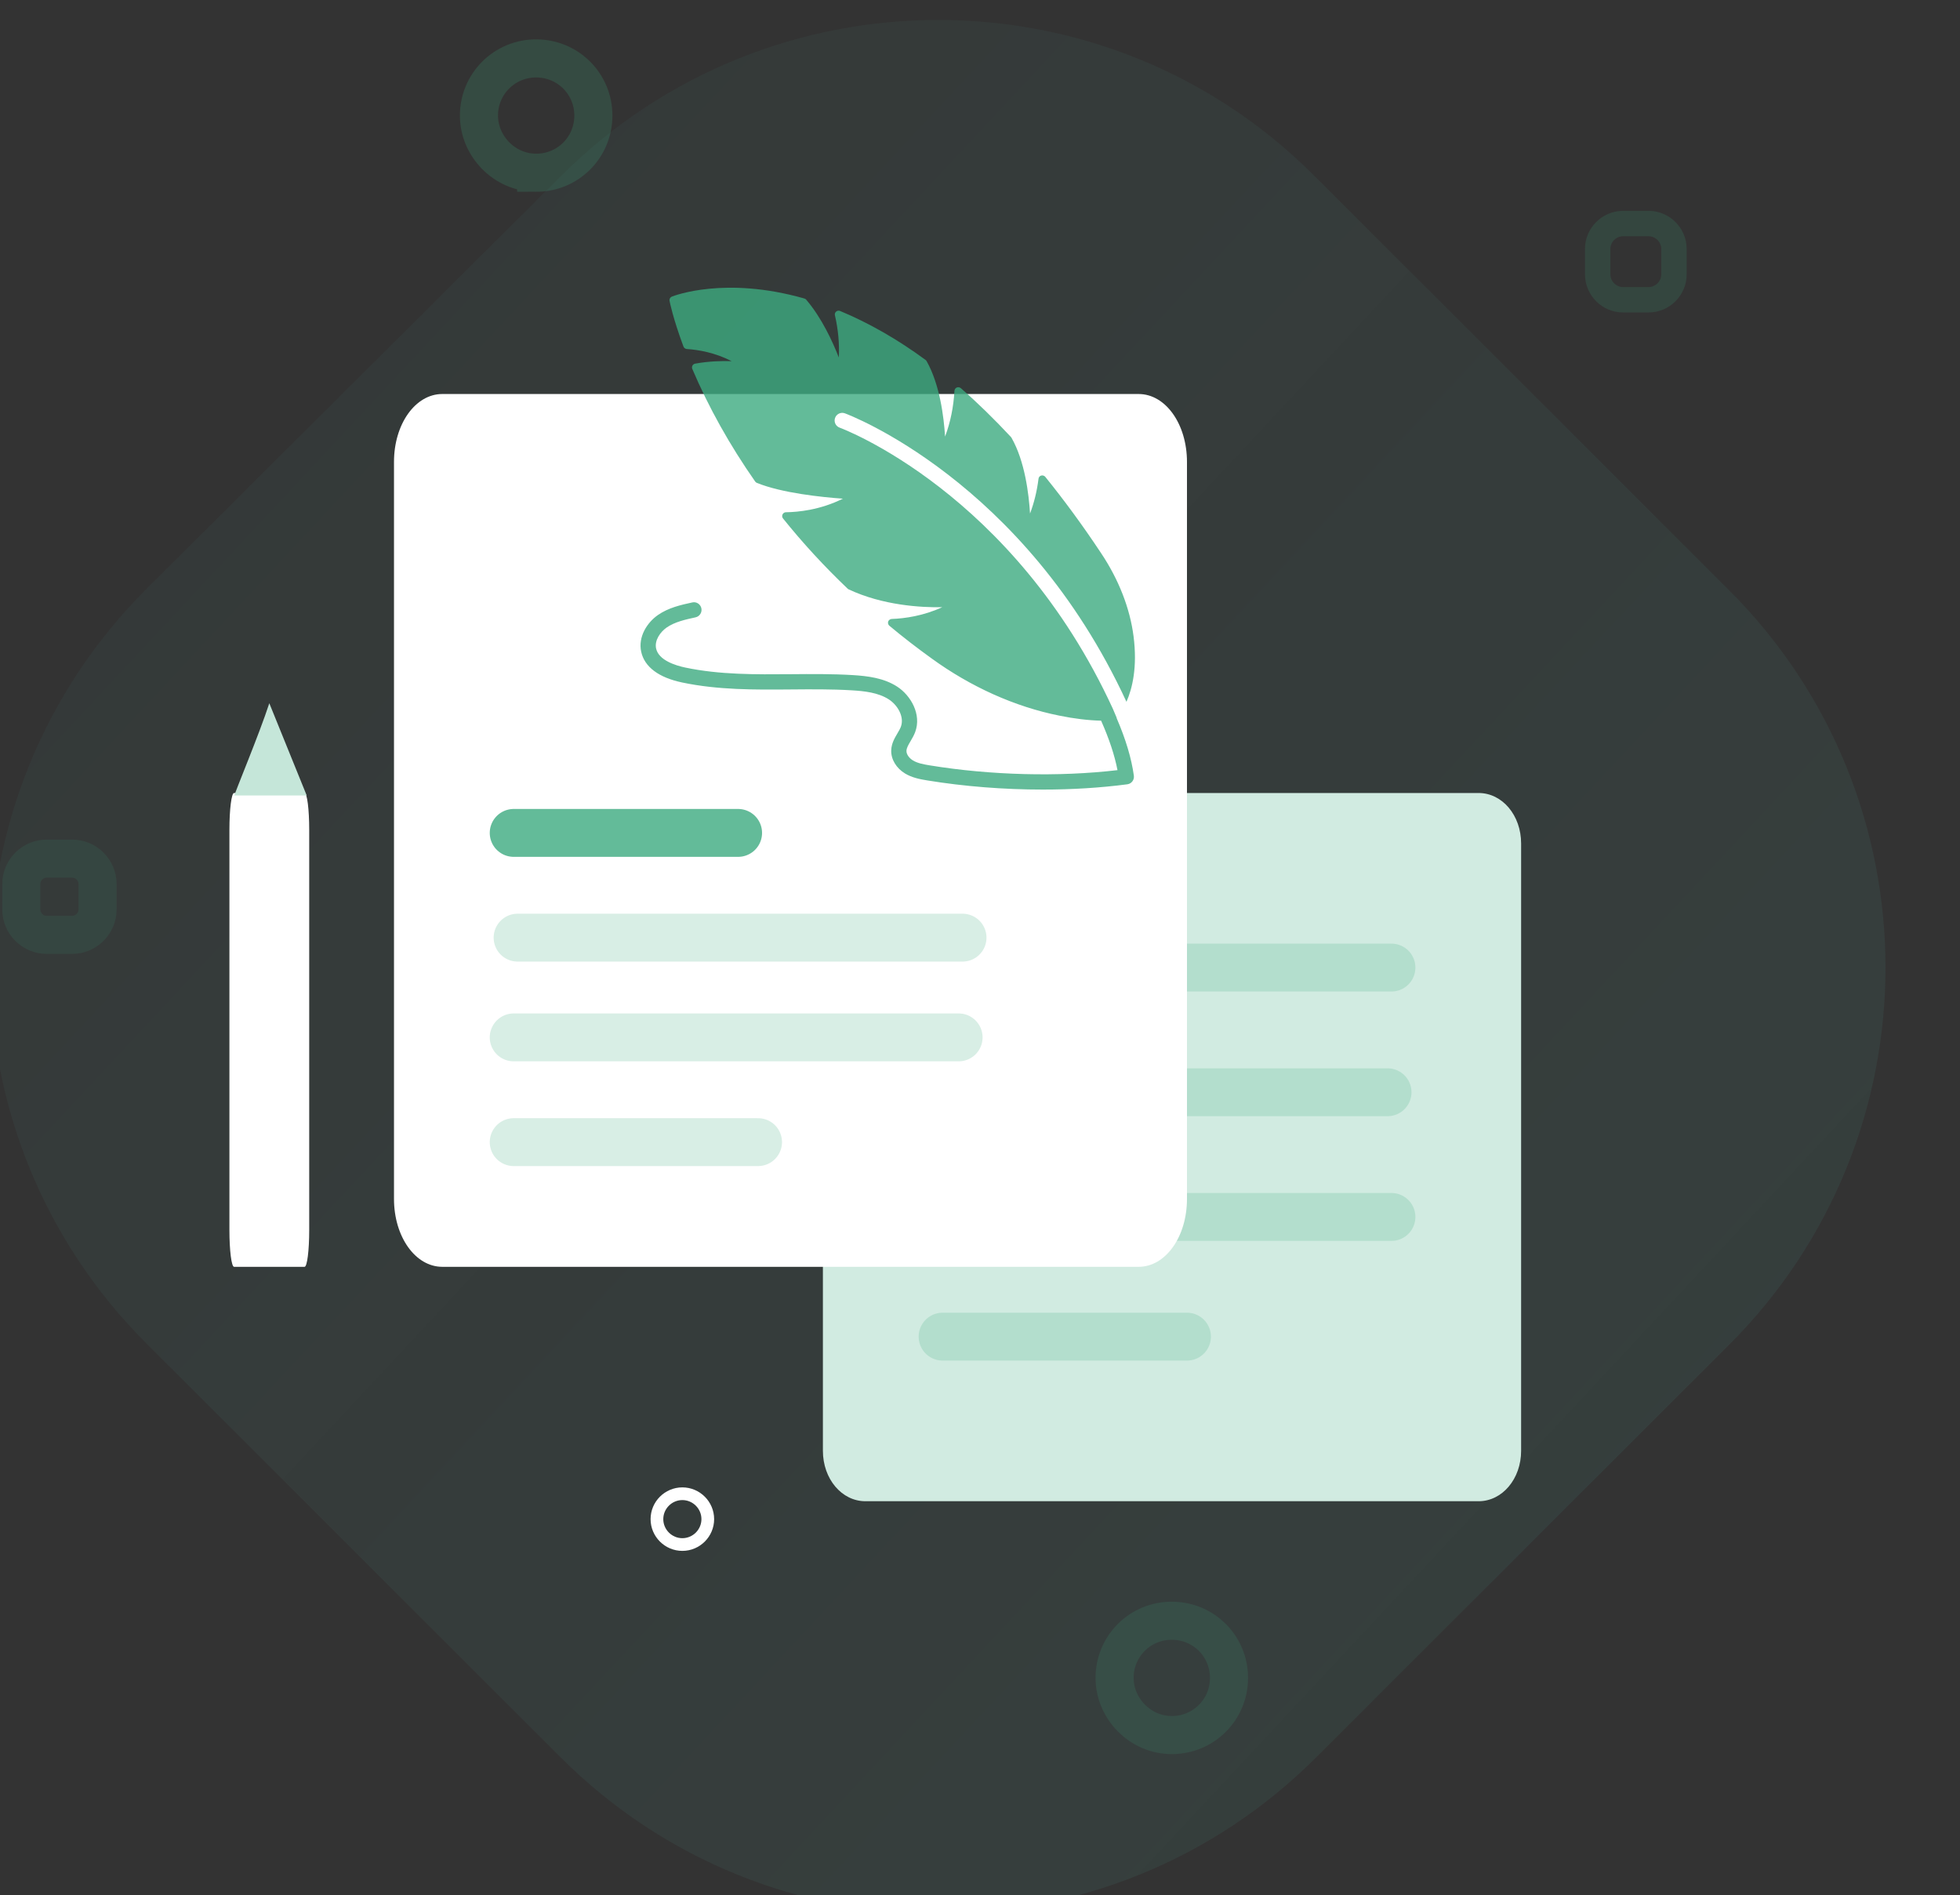 <svg width="393" height="380" viewBox="0 0 393 380" fill="none" xmlns="http://www.w3.org/2000/svg">
<rect x="0" y="0" width="393" height="380" fill="#333333" stroke="none"/>
<g clip-path="url(#clip0_25_220)">
<path opacity="0.14" d="M112.453 35.325L29.353 118.094C-12.451 159.86 -12.451 227.604 29.353 269.37L112.453 352.394C154.257 394.16 222.062 394.16 263.866 352.394L346.711 269.624C388.515 227.858 388.515 160.115 346.711 118.349L263.611 35.325C222.061 -6.442 154.257 -6.442 112.453 35.325V35.325Z" fill="url(#paint0_linear_25_220)"/>
<path d="M46.933 159H61.067C61.587 159 62 162.273 62 166.39V246.611C62 250.728 61.587 254 61.067 254H46.933C46.413 254 46 250.728 46 246.611V166.389C46 162.272 46.413 159 46.933 159V159Z" fill="white"/>
<path d="M54 141C52 147.167 47 159.1 47 159.5H61.5L54 141Z" fill="#C5E6D9"/>
<path opacity="0.2" fill-rule="evenodd" clip-rule="evenodd" d="M107.506 34.636C113.879 34.636 118.976 29.542 118.976 23.176C118.976 16.808 113.879 11.715 107.506 11.715C105.999 11.708 104.505 12 103.111 12.573C101.717 13.146 100.45 13.99 99.384 15.056C98.317 16.121 97.472 17.387 96.898 18.781C96.323 20.174 96.03 21.668 96.036 23.175C96.036 29.287 101.133 34.635 107.506 34.635V34.636Z" stroke="#3DAA80" stroke-width="7.64"/>
<path opacity="0.15" fill-rule="evenodd" clip-rule="evenodd" d="M234.959 347.884C241.331 347.884 246.429 342.791 246.429 336.424C246.429 330.057 241.331 324.964 234.959 324.964C233.452 324.957 231.958 325.249 230.564 325.822C229.169 326.395 227.902 327.239 226.836 328.304C225.77 329.37 224.925 330.636 224.35 332.029C223.775 333.423 223.482 334.917 223.488 336.424C223.488 342.536 228.586 347.884 234.958 347.884H234.959Z" stroke="#3DAA80" stroke-width="7.64"/>
<path opacity="0.16" fill-rule="evenodd" clip-rule="evenodd" d="M320.352 49.916V55.01C320.352 57.81 322.646 60.103 325.45 60.103H330.548C333.352 60.103 335.646 57.811 335.646 55.01V49.916C335.646 47.115 333.352 44.823 330.548 44.823H325.45C322.646 44.823 320.352 47.115 320.352 49.916Z" stroke="#3DAA80" stroke-width="5.093"/>
<path opacity="0.11" fill-rule="evenodd" clip-rule="evenodd" d="M4.27 177.253V182.346C4.27 185.148 6.564 187.44 9.367 187.44H14.466C17.27 187.44 19.564 185.148 19.564 182.346V177.253C19.564 174.451 17.27 172.159 14.466 172.159H9.367C6.564 172.159 4.269 174.451 4.269 177.253H4.27Z" stroke="#3DAA80" stroke-width="7.64"/>
<path d="M173.527 159H296.474C301.224 159 305 163.478 305 169.112V290.889C305 296.522 301.224 301 296.473 301H173.526C168.776 301 165 296.522 165 290.889V169.111C165 163.477 168.776 159 173.527 159Z" fill="#D1EBE1"/>
<path opacity="0.2" d="M279 194H189.782M278.218 219H189H278.218Z" stroke="#3DAA80" stroke-width="9.6" stroke-linecap="round" stroke-linejoin="round"/>
<path opacity="0.2" d="M279 244H189" stroke="#3DAA80" stroke-width="9.6" stroke-linecap="round" stroke-linejoin="round"/>
<path opacity="0.2" d="M238 268H189" stroke="#3DAA80" stroke-width="9.6" stroke-linecap="round" stroke-linejoin="round"/>
<path d="M88.684 79.001H228.317C233.711 79.001 238 85.029 238 92.612V240.389C238 247.972 233.712 254 228.316 254H88.683C83.289 254 79 247.972 79 240.389V92.612C79 85.028 83.288 79 88.684 79V79.001Z" fill="white"/>
<path opacity="0.2" d="M152 229H103" stroke="#3DAA80" stroke-width="9.6" stroke-linecap="round" stroke-linejoin="round"/>
<path fill-rule="evenodd" clip-rule="evenodd" d="M136.82 309.683C139.624 309.683 141.918 307.391 141.918 304.59C141.918 301.788 139.624 299.496 136.82 299.496C134.016 299.496 131.722 301.788 131.722 304.59C131.722 307.391 134.016 309.683 136.82 309.683Z" stroke="white" stroke-width="2.547"/>
<path opacity="0.8" d="M103 167H148" stroke="#3DAA80" stroke-width="9.6" stroke-linecap="round" stroke-linejoin="round"/>
<path opacity="0.2" d="M192.218 208H103M193 188H103.782" stroke="#3DAA80" stroke-width="9.6" stroke-linecap="round" stroke-linejoin="round"/>
<path opacity="0.8" d="M131.916 123.317C134.055 121.827 136.582 121.275 138.812 120.79C139.637 120.6 140.452 121.134 140.631 121.958C140.812 122.782 140.289 123.598 139.463 123.777C137.419 124.224 135.304 124.685 133.664 125.826C132.397 126.709 131.197 128.403 131.557 130.037C132.073 132.386 135.435 133.43 137.395 133.844C144.291 135.302 151.561 135.236 158.586 135.178C162.65 135.143 166.854 135.107 170.991 135.358C174.05 135.545 177.246 135.954 179.89 137.669C182.619 139.437 184.814 143.225 183.509 146.763C183.256 147.446 182.91 148.033 182.574 148.602C182.145 149.331 181.775 149.959 181.755 150.539C181.73 151.314 182.392 152.068 183.058 152.472C183.972 153.024 185.147 153.248 186.375 153.45C198.625 155.459 212.263 155.799 224.068 154.415C223.489 151.419 222.406 148.153 220.784 144.496C218.224 144.438 215.407 144.104 212.377 143.481C203.522 141.707 194.651 137.73 186.744 131.98C183.853 129.9 181.024 127.713 178.332 125.465C178.087 125.266 177.996 124.929 178.087 124.623C178.194 124.333 178.47 124.119 178.791 124.103C181.452 124.012 185.153 123.476 188.931 121.748C184.618 121.825 176.956 121.366 170.165 118.169C170.089 118.139 170.027 118.093 169.966 118.032C165.286 113.581 160.927 108.84 156.997 103.946C156.813 103.732 156.783 103.41 156.905 103.15C157.027 102.89 157.287 102.707 157.578 102.707C160.025 102.676 164.476 102.248 169.003 99.984C164.873 99.694 156.783 98.868 151.766 96.819C151.629 96.773 151.522 96.681 151.43 96.559C146.291 89.218 142.054 81.616 138.812 73.969C138.72 73.755 138.736 73.51 138.843 73.296C138.965 73.097 139.149 72.96 139.378 72.914C142.039 72.424 144.716 72.348 146.704 72.409C143.339 70.696 140.066 70.13 137.696 69.978C137.405 69.947 137.145 69.763 137.038 69.473C134.943 63.844 134.27 60.465 134.255 60.327C134.178 59.96 134.377 59.608 134.713 59.47C135.142 59.302 145.358 55.31 161.294 59.853C161.447 59.899 161.57 59.975 161.662 60.097C164.766 63.722 166.969 68.54 168.192 71.675C168.33 68.922 168.07 66.078 167.412 63.218C167.336 62.942 167.443 62.652 167.657 62.468C167.871 62.285 168.177 62.239 168.437 62.346C174.218 64.747 179.984 68.05 185.582 72.165C185.673 72.226 185.734 72.317 185.796 72.409C188.442 77.089 189.252 83.605 189.497 87.535C190.567 84.69 191.194 81.616 191.378 78.359C191.393 78.068 191.577 77.808 191.837 77.701C192.112 77.579 192.418 77.64 192.647 77.823C195.966 80.714 199.346 84.017 202.711 87.627C202.757 87.673 202.787 87.719 202.818 87.78C205.494 92.46 206.29 99.036 206.534 102.967C207.36 100.78 207.926 98.44 208.232 95.993C208.263 95.687 208.477 95.427 208.767 95.35C209.073 95.274 209.379 95.366 209.578 95.595C213.356 100.26 217.118 105.383 220.758 110.874C224.322 116.196 226.57 121.977 227.289 127.575C228.084 133.769 227.044 138.052 225.866 140.713C205.296 96.161 169.752 82.993 169.4 82.87C168.605 82.58 167.733 82.993 167.443 83.788C167.152 84.583 167.565 85.455 168.36 85.746C168.712 85.868 203.155 98.684 223.144 142.12C223.419 142.732 223.679 143.343 223.909 143.924C223.9 143.934 223.892 143.942 223.884 143.951C225.728 148.229 226.864 152.024 227.352 155.526C227.469 156.362 226.886 157.134 226.049 157.251C226.045 157.251 226.042 157.252 226.038 157.252L226.038 157.252C220.696 157.96 214.948 158.311 209.091 158.311C201.314 158.311 193.342 157.692 185.881 156.468C184.408 156.228 182.856 155.923 181.475 155.088C179.703 154.016 178.64 152.234 178.699 150.439C178.743 149.078 179.379 148 179.939 147.048C180.218 146.575 180.481 146.128 180.638 145.703C181.367 143.731 179.984 141.374 178.226 140.235C176.072 138.84 173.266 138.562 170.804 138.411C166.773 138.166 162.624 138.202 158.611 138.236C151.421 138.298 143.983 138.362 136.763 136.837C132.069 135.847 129.236 133.721 128.569 130.694C127.903 127.671 129.77 124.811 131.916 123.317V123.317Z" fill="#3DAA80"/>
</g>
<defs>
<linearGradient id="paint0_linear_25_220" x1="647.18" y1="621.305" x2="-158.813" y2="-130.418" gradientUnits="userSpaceOnUse">
<stop stop-color="#52B0A2"/>
<stop offset="1" stop-color="#52B0A2" stop-opacity="0.14"/>
</linearGradient>
<clipPath id="clip0_25_220">
<rect width="393" height="380" fill="white"/>
</clipPath>
</defs>
</svg>
